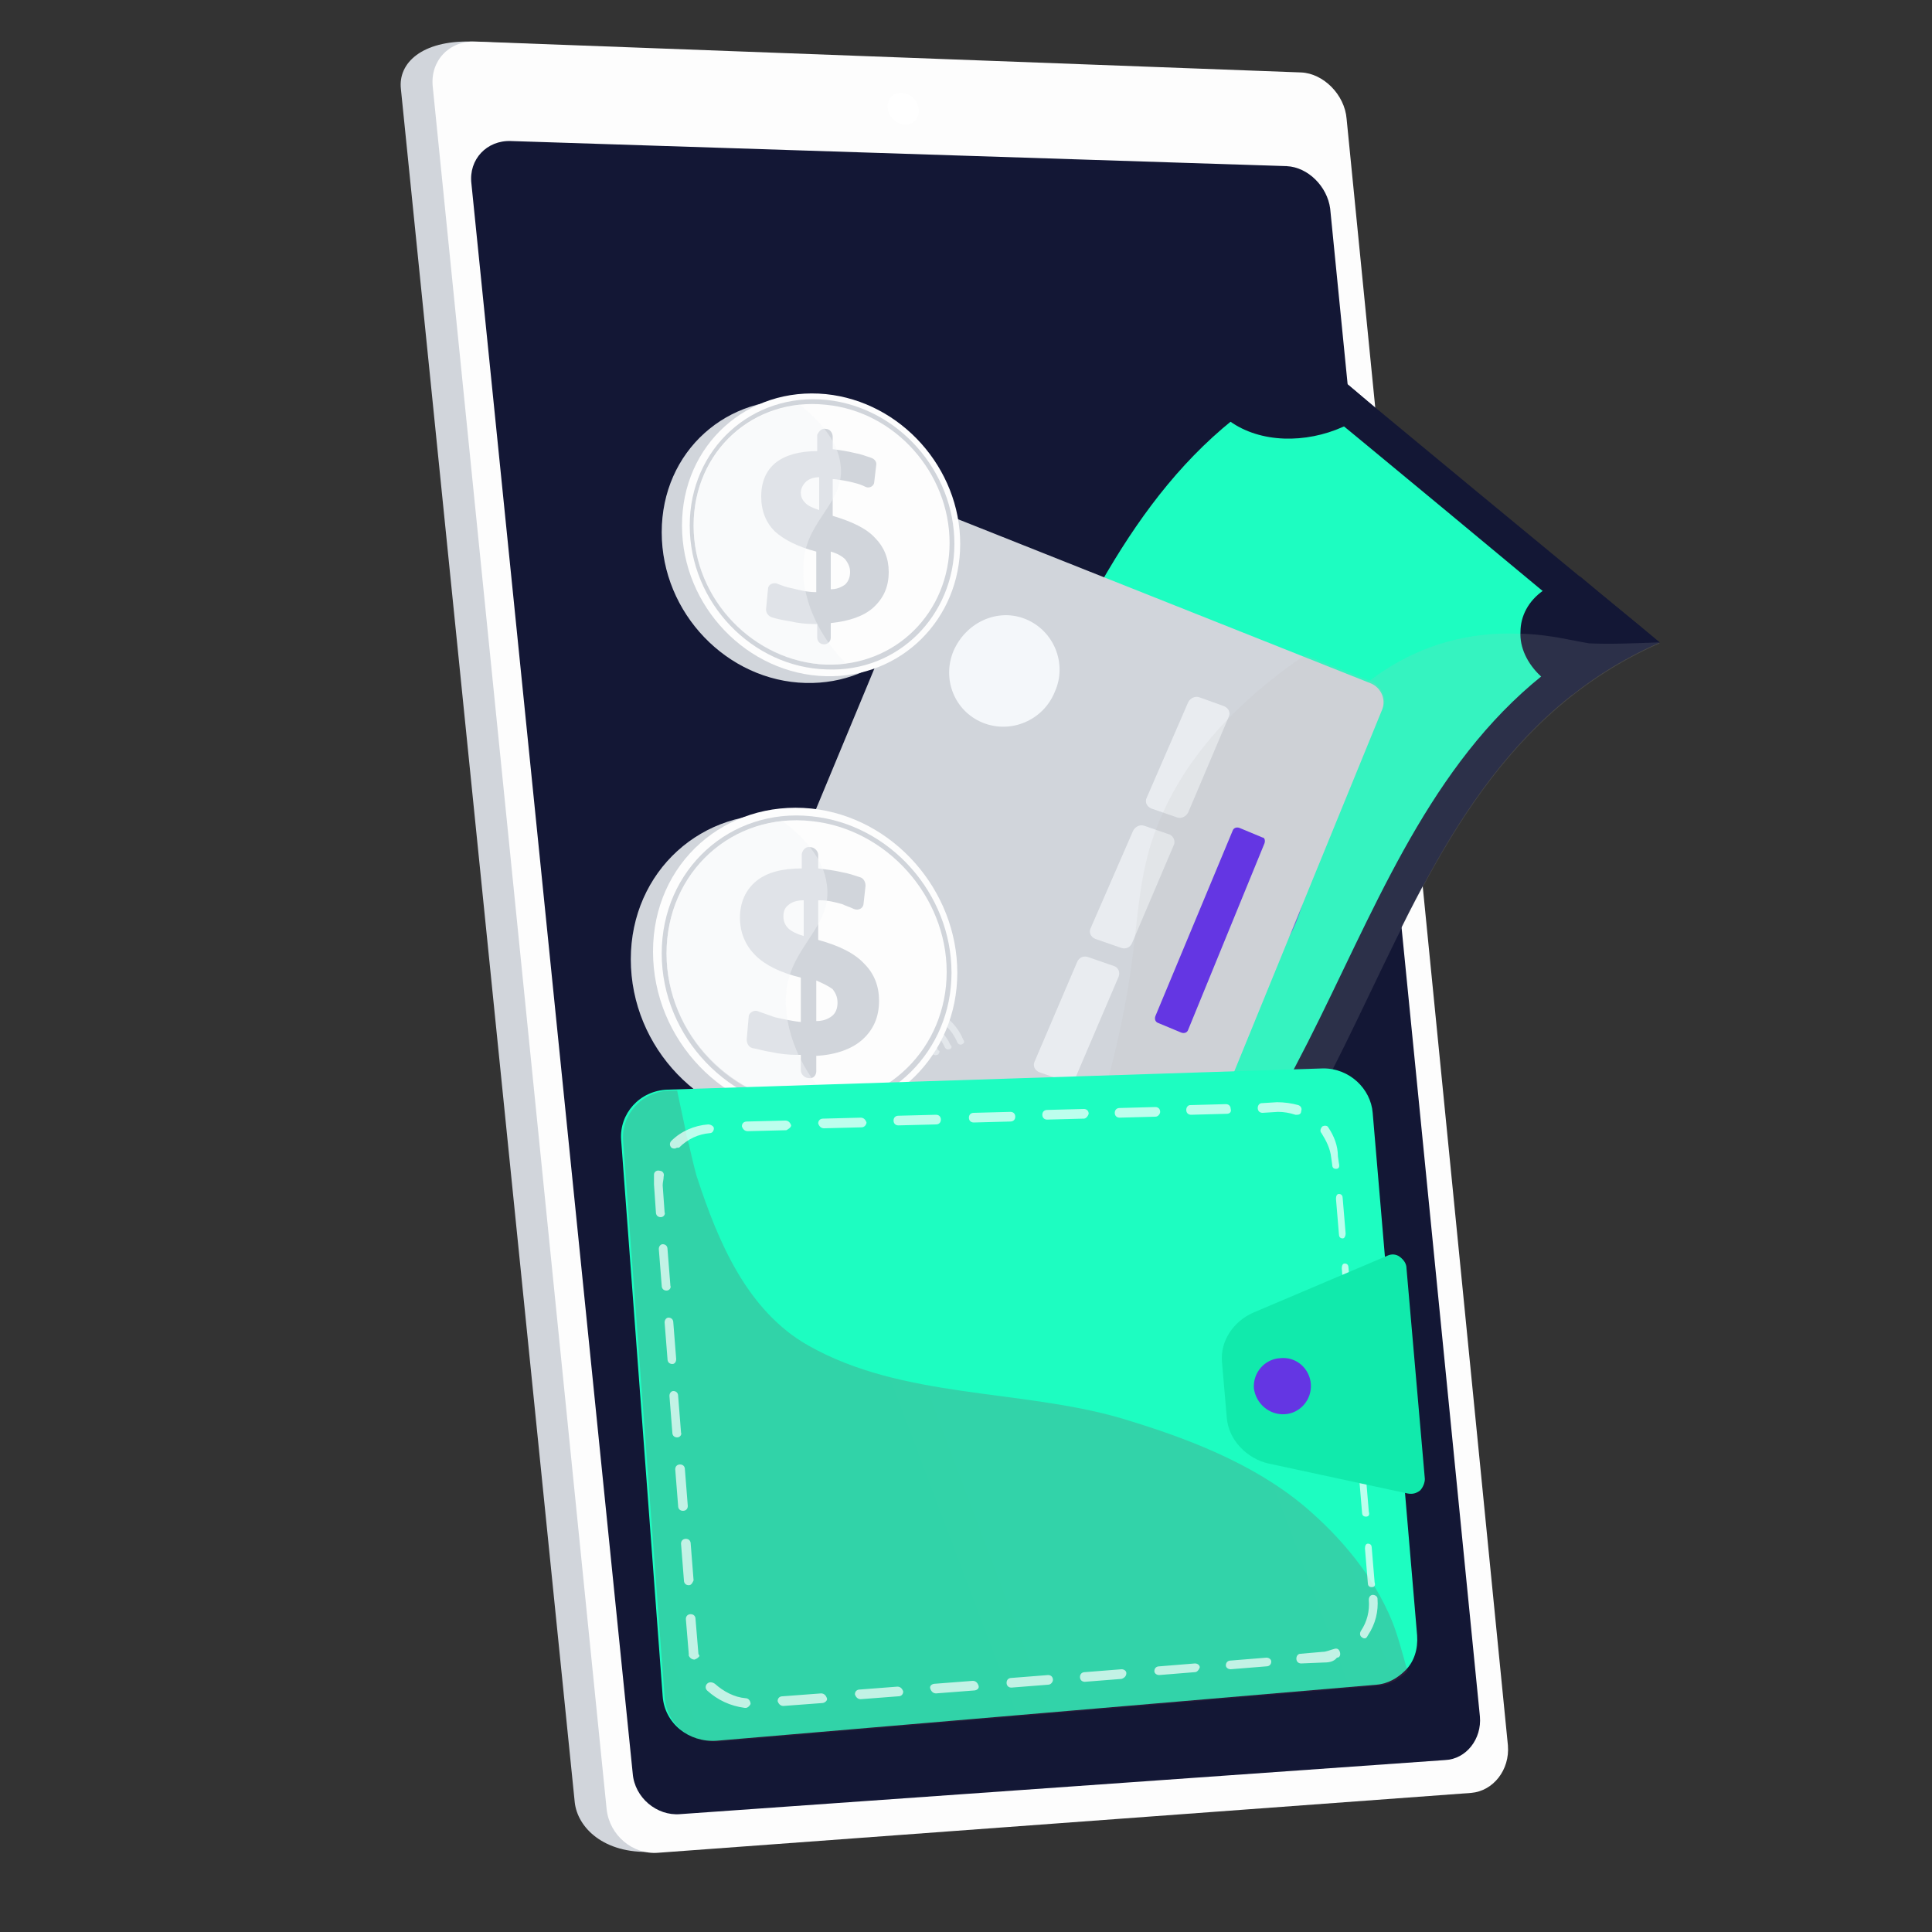 <svg xmlns="http://www.w3.org/2000/svg" xmlns:xlink="http://www.w3.org/1999/xlink" x="0px" y="0px" viewBox="0 0 200 200" style="enable-background:new 0 0 200 200;" xml:space="preserve"><rect x="0" y="0" width="200" height="200" fill="#333333" stroke="none"/> <g id="Background"> </g> <g id="Illustration"> <g> <g> <g> <g> <g> <path style="fill:#D1D5DB;" d="M135.7,12.5l16.7,167.6c0.2,2.5-1.5,4.7-3.8,4.8l-81.2,6.8c-4.9,0.2-7.6-2.5-7.9-5.1L41.5,9.2 c-0.3-2.7,2.2-5,7.2-4.9l82.3,3.5C133.3,7.9,135.5,10,135.7,12.5z"></path> <path style="fill:#FDFDFD;" d="M139.4,12.3l16.7,168.4c0.2,2.5-1.5,4.7-3.8,4.9l-84.2,6.2c-2.6,0.2-5-1.8-5.3-4.5L44.8,9 c-0.3-2.7,1.7-4.8,4.4-4.7l85.5,3.2C137,7.6,139.2,9.8,139.4,12.3z"></path> <path style="fill:#131735;" d="M137.7,21.6l15.5,156.1c0.2,2.3-1.4,4.4-3.6,4.5l-79.2,5.6c-2.4,0.2-4.7-1.7-4.9-4.2L48.8,19 c-0.3-2.5,1.6-4.5,4.1-4.4l80.3,2.6C135.4,17.3,137.4,19.3,137.7,21.6z"></path> </g> <path style="fill:#FFFFFF;" d="M95.1,11.3c0.1,0.9-0.5,1.6-1.4,1.6c-0.9,0-1.7-0.8-1.8-1.7c-0.1-0.9,0.5-1.6,1.4-1.6 C94.2,9.6,95,10.4,95.1,11.3z"></path> </g> </g> </g> <g> <g> <path style="fill:#131735;" d="M134.2,35.4c12.5,10.4,25.1,20.8,37.6,31.1c-32,14.1-27.9,58.2-59.9,72.3 c-12.5-10.4-25.1-20.8-37.6-31.1C106.3,93.6,102.2,49.6,134.2,35.4z"></path> <path style="fill:#1DFDC1;" d="M165.5,66c-27.1,15.1-25.8,53.7-52.9,68.8c-10.7-8.8-21.3-17.7-32-26.5 c27.1-15.1,25.8-53.7,52.9-68.8C144.2,48.3,154.8,57.1,165.5,66z"></path> <g> <g> <g> <path style="fill:#131735;" d="M86.2,103.8c0.1,0.1,0.3,0.2,0.4,0.3c0,0,0,0,0,0c1.5,1.4,2.2,3.2,2,4.8 c-0.1,1.5-0.9,2.9-2.4,3.9c-0.2,0.1-0.5,0.3-0.7,0.4c-0.9,0.5-2,0.8-3.2,1c-2.7-2.2-5.4-4.4-8-6.7c3.4-1.5,6.4-3.3,9.1-5.5 C84.3,102.6,85.3,103.1,86.2,103.8z"></path> <path style="fill:#131735;" d="M118.9,131c0.9,0.7,1.5,1.5,2,2.5c-2.7,2.1-5.6,3.9-9,5.4c-2.7-2.3-5.5-4.5-8.2-6.8 c0.6-0.6,1.4-1.2,2.4-1.7c0.2-0.1,0.5-0.3,0.8-0.4c3.9-1.7,8.6-1.7,11.8,0.7c0,0,0,0,0,0C118.7,130.8,118.8,130.9,118.9,131z "></path> </g> <g> <path style="fill:#131735;" d="M134.2,35.4c2.7,2.2,5.4,4.4,8,6.7c-0.6,0.6-1.4,1.2-2.4,1.7c-0.2,0.1-0.5,0.3-0.8,0.4 c-3.8,1.7-8.5,1.7-11.7-0.6c-0.1-0.1-0.3-0.2-0.4-0.3c-0.8-0.7-1.5-1.6-1.9-2.3C127.8,38.8,130.8,36.9,134.2,35.4z"></path> <path style="fill:#131735;" d="M163.6,59.7c2.7,2.3,5.5,4.5,8.2,6.8c-3.4,1.5-6.4,3.3-9,5.4c-1.2-0.4-2.1-0.9-3-1.6 c-0.1-0.1-0.2-0.2-0.3-0.3c0,0,0,0,0,0c-1.4-1.3-2.2-3-2.1-4.6c0-1.6,0.8-3.2,2.4-4.3c0.2-0.1,0.5-0.3,0.7-0.4 C161.3,60.3,162.4,59.9,163.6,59.7z"></path> </g> </g> </g> <linearGradient id="SVGID_1_" gradientUnits="userSpaceOnUse" x1="-3343.989" y1="-2171.667" x2="-3336.155" y2="-2145.649" gradientTransform="matrix(0.628 -0.758 0.77 0.638 3881.747 -1066.73)"> <stop offset="0" style="stop-color:#AA80F9"></stop> <stop offset="0.996" style="stop-color:#6165D7"></stop> </linearGradient> <path style="fill:url(#SVGID_1_);" d="M129.4,74.3c6,5,7.8,14.6,4.5,21.8c-3.4,7.2-11.3,8.7-17.4,3.7c-6-5-7.8-14.6-4.5-21.8 C115.4,70.9,123.4,69.3,129.4,74.3z"></path> <g> <path style="fill:#FFFFFF;" d="M125.1,82.9c-1,0.2-2.1,0.9-3.4,2.4c-0.9-0.7-1.8-1.5-2.7-2.2c0-0.1,0.1-0.1,0.1-0.2 c0.3-0.6,0.7-1.1,1.1-1.6c0.2-0.3,0.5-0.5,0.8-0.7c0.3-0.2,0.3-0.8,0-1c-0.4-0.4-0.7-0.7-1.1-1.1c-0.2-0.2-0.6-0.2-0.8,0 c-0.4,0.4-0.7,0.8-1,1.2c-0.4,0.5-0.8,1.1-1.2,1.7c-0.3-0.3-0.6-0.5-0.9-0.8c-0.3-0.2-0.6-0.2-0.8,0.1 c-0.2,0.3-0.1,0.7,0.2,0.9c0.3,0.3,0.6,0.5,1,0.8c-0.7,1.6-1,3-0.9,4.3c0.2,1.3,0.8,2.4,1.8,3.3c1,0.8,2.1,1.1,3.1,0.9 c1-0.2,2.1-1,3.2-2.3c1,0.8,2,1.6,3,2.5c-0.4,0.7-0.8,1.3-1.3,1.8c-0.3,0.4-0.6,0.7-1,1c-0.3,0.3-0.3,0.8,0,1.1 c0.5,0.5,0.9,0.9,1.4,1.4c0.2,0.2,0.6,0.2,0.8,0c0.3-0.4,0.7-0.8,1-1.2c0.4-0.6,0.8-1.3,1.2-2c0-0.1,0.1-0.2,0.1-0.3 c0.3,0.3,0.7,0.6,1,0.8c0.3,0.2,0.6,0.2,0.8-0.1c0,0,0,0,0,0c0.2-0.3,0.1-0.7-0.2-0.9c-0.3-0.3-0.7-0.6-1-0.9 c0.5-1.2,0.7-2.3,0.8-3.3c0-0.4,0-0.9-0.1-1.3c-0.2-1.4-0.9-2.5-1.9-3.4C127.2,83,126.2,82.7,125.1,82.9z M124.4,87.7 c0.4-0.4,0.8-0.7,1.2-0.8c0.4-0.1,0.7,0,1.1,0.3c0.4,0.3,0.6,0.7,0.7,1.2c0.1,0.5,0,1-0.3,1.5 C126.2,89.2,125.3,88.4,124.4,87.7z M119.9,87c-0.3,0.1-0.7,0-1-0.3c-0.3-0.3-0.5-0.6-0.6-1.1c-0.1-0.4,0-1,0.2-1.4 c0.8,0.7,1.6,1.4,2.5,2C120.6,86.7,120.2,86.9,119.9,87z"></path> </g> <path style="opacity:0.15;fill:#BCBCBC;" d="M171.7,66.5c0,0,0.1,0.1,0.1,0.1c-32,14.1-27.9,58.2-59.9,72.3 c-12.3-10.2-24.5-20.3-36.8-30.5c1.8-0.2,3.7-0.3,5.7-0.2c2.4,0.1,5,0.3,7.8,0.9c3.1,0.6,6.6,1.7,10.4,3.3 c18.8,8.1,24.2,1.4,27.3-9.8c0.9-3,1.6-6.3,2.5-9.6c0.4-1.5,0.8-3,1.3-4.4c1-2.9,2.2-5.7,3.6-8.3c4.7-9,13-15.1,23.4-14.7 c1.9,0,3.8,0.3,5.8,0.7c0.5,0.1,1,0.2,1.6,0.3C166.7,66.7,169,66.6,171.7,66.5z"></path> </g> </g> <g> <linearGradient id="SVGID_2_" gradientUnits="userSpaceOnUse" x1="-6378.007" y1="-2343.243" x2="-6465.787" y2="-2351.278" gradientTransform="matrix(0.375 -0.924 0.961 0.275 4767.78 -5194.159)"> <stop offset="0" style="stop-color:#311944"></stop> <stop offset="1" style="stop-color:#893976"></stop> </linearGradient> <path style="fill:url(#SVGID_2_);" d="M141.1,71.9c1.1,0.4,1.7,1.6,1.3,2.6l-26,63.9c-0.4,1.1-2,1.9-3.2,1.4L71,122.2 c-1.1-0.5-1.6-2.1-1.1-3.2L96,56.2c0.4-1,1.7-1.4,2.8-1L141.1,71.9z"></path> <path style="fill:#D1D5DB;" d="M141.8,70.7c1.1,0.4,1.7,1.6,1.3,2.7L116.7,138c-0.4,1.1-1.8,1.6-2.9,1.1l-42.6-17.7 c-1.1-0.5-1.7-1.7-1.2-2.8l26.5-63.8c0.4-1,1.7-1.5,2.8-1L141.8,70.7z"></path> <g style="opacity:0.7;"> <path style="fill:#F4F7FA;" d="M109.9,114.9l-4.5,10.5c-0.2,0.5-0.8,0.7-1.2,0.6l-2.6-0.9c-0.5-0.2-0.7-0.7-0.5-1.1l4.5-10.5 c0.2-0.5,0.8-0.7,1.2-0.5l2.6,0.9C109.8,113.9,110.1,114.4,109.9,114.9z"></path> <path style="fill:#F4F7FA;" d="M115.8,101.1l-4.4,10.3c-0.2,0.5-0.7,0.7-1.2,0.5l-2.6-0.9c-0.5-0.2-0.7-0.7-0.5-1.1l4.4-10.3 c0.2-0.5,0.7-0.7,1.2-0.5l2.6,0.9C115.7,100.1,116,100.6,115.8,101.1z"></path> <path style="fill:#F4F7FA;" d="M121.5,87.5l-4.3,10.1c-0.2,0.5-0.7,0.7-1.2,0.5l-2.6-0.9c-0.5-0.2-0.7-0.7-0.5-1.1l4.4-10.1 c0.2-0.4,0.7-0.7,1.2-0.5l2.6,0.9C121.5,86.6,121.7,87.1,121.5,87.5z"></path> <path style="fill:#F4F7FA;" d="M127.2,74.2l-4.2,9.9c-0.2,0.4-0.7,0.7-1.2,0.5l-2.6-0.9c-0.5-0.2-0.7-0.7-0.5-1.1l4.3-9.9 c0.2-0.4,0.7-0.7,1.2-0.5l2.5,0.9C127.2,73.3,127.4,73.8,127.2,74.2z"></path> </g> <g> <linearGradient id="SVGID_3_" gradientUnits="userSpaceOnUse" x1="-6452.312" y1="-2410.745" x2="-6413.71" y2="-2388.861" gradientTransform="matrix(0.367 -0.928 0.961 0.275 4759.578 -5197.879)"> <stop offset="0" style="stop-color:#F57E53"></stop> <stop offset="4.537139e-03" style="stop-color:#F58152"></stop> <stop offset="4.198170e-02" style="stop-color:#F99A4D"></stop> <stop offset="8.401687e-02" style="stop-color:#FCAD49"></stop> <stop offset="0.133" style="stop-color:#FEBA46"></stop> <stop offset="0.196" style="stop-color:#FFC244"></stop> <stop offset="0.318" style="stop-color:#FFC444"></stop> <stop offset="0.455" style="stop-color:#FDB946"></stop> <stop offset="0.694" style="stop-color:#F99C4C"></stop> <stop offset="0.996" style="stop-color:#F36F56"></stop> </linearGradient> <path style="fill:url(#SVGID_3_);" d="M97.2,115.6l-2.1,5c-0.4,0.9-1.5,1.3-2.5,0.9l-5.3-2.2c-1-0.4-1.4-1.5-1.1-2.4l2.1-5 c0.4-0.9,1.5-1.3,2.5-0.9l5.3,2.2C97.1,113.7,97.6,114.7,97.2,115.6z"></path> <linearGradient id="SVGID_4_" gradientUnits="userSpaceOnUse" x1="-6451.021" y1="-2353.814" x2="-6442.508" y2="-2353.814" gradientTransform="matrix(0.375 -0.924 0.961 0.275 4767.78 -5194.159)"> <stop offset="0" style="stop-color:#FF9085"></stop> <stop offset="1" style="stop-color:#FB6FBB"></stop> </linearGradient> <path style="fill:url(#SVGID_4_);" d="M96.5,115.8l-1.8,4.3c-0.4,0.8-1.4,1.2-2.3,0.8l-4.5-1.9c-0.9-0.4-1.3-1.3-1-2.2l1.8-4.3 c0.4-0.8,1.4-1.2,2.3-0.8l4.5,1.9C96.5,113.9,96.9,114.9,96.5,115.8z M87.2,116.9c-0.3,0.7,0.1,1.6,0.8,1.9l4.5,1.9 c0.8,0.3,1.6,0,2-0.7l1.8-4.3c0.3-0.7-0.1-1.6-0.8-1.9l-4.5-1.9c-0.8-0.3-1.6,0-1.9,0.7L87.2,116.9z"></path> <g> <g> <path style="fill:#F4F7FA;" d="M88.5,119.1l3-7.1L88.5,119.1z"></path> <linearGradient id="SVGID_5_" gradientUnits="userSpaceOnUse" x1="-6438.467" y1="-2402.693" x2="-6430.753" y2="-2402.693" gradientTransform="matrix(0.367 -0.928 0.961 0.275 4759.578 -5197.879)"> <stop offset="0" style="stop-color:#FF9085"></stop> <stop offset="1" style="stop-color:#FB6FBB"></stop> </linearGradient> <polygon style="fill:url(#SVGID_5_);" points="91.7,112.1 88.6,119.2 88.4,119.1 91.5,112 "></polygon> </g> <g> <path style="fill:#F4F7FA;" d="M90.2,119.8l3-7.1L90.2,119.8z"></path> <linearGradient id="SVGID_6_" gradientUnits="userSpaceOnUse" x1="-6438.677" y1="-2400.842" x2="-6430.959" y2="-2400.842" gradientTransform="matrix(0.367 -0.928 0.961 0.275 4759.578 -5197.879)"> <stop offset="0" style="stop-color:#FF9085"></stop> <stop offset="1" style="stop-color:#FB6FBB"></stop> </linearGradient> <polygon style="fill:url(#SVGID_6_);" points="93.4,112.8 90.4,119.9 90.1,119.8 93.2,112.7 "></polygon> </g> <g> <path style="fill:#F4F7FA;" d="M91.9,120.5l3-7.1L91.9,120.5z"></path> <linearGradient id="SVGID_7_" gradientUnits="userSpaceOnUse" x1="-6438.887" y1="-2398.99" x2="-6431.166" y2="-2398.99" gradientTransform="matrix(0.367 -0.928 0.961 0.275 4759.578 -5197.879)"> <stop offset="0" style="stop-color:#FF9085"></stop> <stop offset="1" style="stop-color:#FB6FBB"></stop> </linearGradient> <polygon style="fill:url(#SVGID_7_);" points="95.1,113.5 92.1,120.6 91.8,120.5 94.9,113.4 "></polygon> </g> </g> <g> <path style="fill:#FEC045;" d="M95.1,116.5l-0.8,2c-0.2,0.5-0.8,0.7-1.4,0.5l-4-1.6c-0.5-0.2-0.8-0.8-0.6-1.3l0.8-2 c0.2-0.5,0.8-0.7,1.4-0.5l4,1.6C95.1,115.4,95.3,116,95.1,116.5z"></path> <linearGradient id="SVGID_8_" gradientUnits="userSpaceOnUse" x1="-6449.192" y1="-2353.812" x2="-6444.323" y2="-2353.812" gradientTransform="matrix(0.375 -0.924 0.961 0.275 4767.78 -5194.159)"> <stop offset="0" style="stop-color:#FF9085"></stop> <stop offset="1" style="stop-color:#FB6FBB"></stop> </linearGradient> <path style="fill:url(#SVGID_8_);" d="M95.2,116.6l-0.8,2c-0.2,0.6-0.9,0.8-1.5,0.6l-4-1.6c-0.6-0.2-0.9-0.9-0.7-1.5l0.8-2 c0.2-0.6,0.9-0.8,1.5-0.6l3.9,1.6C95.2,115.3,95.5,116,95.2,116.6z M88.5,116.1c-0.2,0.4,0,1,0.5,1.2l4,1.6 c0.5,0.2,1,0,1.2-0.5l0.8-2c0.2-0.4,0-1-0.5-1.2l-4-1.6c-0.5-0.2-1,0-1.2,0.4L88.5,116.1z"></path> </g> </g> <path style="opacity:0.15;fill:#BCBCBC;" d="M114.6,112.1c-1.5,5.6-2.9,9-5.8,12.3c-4,4.5-9,6.6-12.2,7.5l17.2,7.1 c1.2,0.5,2.5,0,2.9-1.1l26.5-64.7c0.4-1-0.2-2.2-1.3-2.7l-6.8-2.7c-10.4,7.1-14.3,14.3-16,19.7 C117.1,94.2,118.2,98.8,114.6,112.1z"></path> <g> <path style="fill:#6436E3;" d="M119.4,115.1l-6,14.5c-0.1,0.3-0.4,0.4-0.7,0.3l-2.4-1c-0.3-0.1-0.4-0.4-0.3-0.7l6-14.5 c0.1-0.3,0.4-0.4,0.7-0.3l2.4,1C119.3,114.5,119.5,114.8,119.4,115.1z"></path> <path style="fill:#6436E3;" d="M130.9,87.3l-7.9,19.3c-0.1,0.3-0.4,0.4-0.7,0.3l-2.4-1c-0.3-0.1-0.4-0.4-0.3-0.7l8-19.2 c0.1-0.3,0.4-0.4,0.7-0.3l2.4,1C130.9,86.7,131,87,130.9,87.3z"></path> </g> <path style="fill:#F4F7FA;" d="M106.2,64.1c2.9,1.2,4.3,4.6,3,7.5c-1.2,3-4.6,4.4-7.5,3.2c-2.9-1.2-4.2-4.5-3-7.4 C100,64.4,103.3,62.9,106.2,64.1z"></path> <g style="opacity:0.53;"> <path style="fill:#F4F7FA;" d="M95.3,109.2c0.2,0.5,0,1-0.5,1.2c-0.5,0.2-1,0-1.2-0.5c-0.2-0.5,0-1,0.5-1.2 C94.6,108.5,95.1,108.7,95.3,109.2z"></path> <g> <path style="fill:#F4F7FA;" d="M99.8,107.9c0,0.1-0.1,0.1-0.2,0.2c-0.2,0.1-0.4,0-0.5-0.2c-1.1-2.6-4.1-3.8-6.8-2.8 c-0.2,0.1-0.4,0-0.4-0.2c-0.1-0.2,0-0.4,0.2-0.4c3-1.2,6.4,0.2,7.6,3.1C99.8,107.7,99.8,107.8,99.8,107.9z"></path> <path style="fill:#F4F7FA;" d="M98.5,108.4c0,0.1-0.1,0.2-0.2,0.2c-0.2,0.1-0.4,0-0.5-0.2c-0.8-1.9-3-2.8-5-2 c-0.2,0.1-0.4,0-0.5-0.2c-0.1-0.2,0-0.4,0.2-0.4c2.3-0.9,4.9,0.1,5.9,2.4C98.5,108.2,98.5,108.3,98.5,108.4z"></path> <path style="fill:#F4F7FA;" d="M97.2,109c0,0.1-0.1,0.2-0.2,0.2c-0.2,0.1-0.4,0-0.5-0.2c-0.5-1.2-1.9-1.8-3.2-1.3 c-0.2,0.1-0.4,0-0.5-0.2c-0.1-0.2,0-0.4,0.2-0.5c0.8-0.3,1.6-0.3,2.4,0c0.8,0.3,1.4,0.9,1.7,1.7 C97.3,108.8,97.3,108.9,97.2,109z"></path> </g> </g> </g> <g> <path style="fill:#D1D5DB;" d="M97.3,57c0,7.8-6.1,13.9-13.9,13.7c-8.1-0.2-14.9-7.2-14.9-15.6c0-8.4,6.8-14.4,14.9-13.6 C91.2,42.3,97.3,49.2,97.3,57z"></path> <path style="fill:#FDFDFD;" d="M99.4,56.3c0,7.8-6.1,13.9-13.9,13.7c-8.1-0.2-14.9-7.2-14.9-15.6s6.8-14.4,14.9-13.6 C93.3,41.6,99.4,48.5,99.4,56.3z"></path> <path style="fill:#D1D5DB;" d="M98.8,56.3c0,7.4-5.8,13.3-13.2,13c-7.7-0.2-14.2-6.9-14.2-14.9c0-8,6.5-13.8,14.2-13 C93,42.2,98.8,48.8,98.8,56.3z"></path> <path style="fill:#FDFDFD;" d="M98.3,56.2c0,7.2-5.6,12.8-12.8,12.6c-7.4-0.3-13.7-6.7-13.7-14.4s6.2-13.3,13.7-12.5 C92.7,42.6,98.3,49,98.3,56.2z"></path> <g> <path style="fill:#D1D5DB;" d="M85.5,44.4L85.5,44.4c0.4,0,0.7,0.4,0.7,0.8v1.3c0.8,0.1,1.5,0.2,2.3,0.4 c0.6,0.1,1.1,0.3,1.7,0.5c0.3,0.1,0.6,0.4,0.5,0.8l-0.2,1.7c0,0.4-0.5,0.7-0.9,0.5c-0.4-0.2-0.7-0.3-1.1-0.4 c-0.7-0.2-1.4-0.3-2.1-0.4l-0.2,0v3.8c2,0.6,3.5,1.3,4.4,2.3c0.9,0.9,1.4,2.1,1.4,3.5c0,1.5-0.5,2.7-1.6,3.7 c-1,0.9-2.5,1.4-4.4,1.6v1.5c0,0.4-0.3,0.7-0.7,0.7l0,0c-0.4,0-0.7-0.3-0.7-0.7v-1.4l-0.3,0c-0.9,0-1.7-0.1-2.6-0.3 c-0.6-0.1-1.2-0.2-1.8-0.4c-0.3-0.1-0.6-0.4-0.6-0.8l0.2-2.1c0-0.5,0.5-0.7,0.9-0.6c0.5,0.2,1,0.4,1.6,0.5 c0.8,0.2,1.6,0.4,2.5,0.4l0-4.2c-1.9-0.5-3.3-1.2-4.3-2.1c-0.9-0.9-1.4-2.1-1.4-3.6c0-1.5,0.5-2.7,1.5-3.5 c1-0.8,2.5-1.2,4.3-1.2V45C84.8,44.6,85.1,44.3,85.5,44.4z M84.8,49.4c-0.6,0-1.1,0.2-1.4,0.5c-0.3,0.3-0.5,0.7-0.5,1.1 c0,0.5,0.2,0.8,0.5,1.1c0.3,0.3,0.8,0.5,1.4,0.7V49.4z M86,57.1v3.9c0.6,0,1.1-0.2,1.5-0.5c0.3-0.3,0.5-0.7,0.5-1.3 c0-0.5-0.2-0.9-0.5-1.3C87.2,57.6,86.7,57.3,86,57.1z"></path> </g> <path style="opacity:0.43;fill:#F4F7FA;" d="M83.2,58c0.4-4.3,4.4-6.1,3.8-10c-0.3-2.4-2.2-4.5-4.2-6.1c-6.2,0.7-11,5.8-11,12.5 c0,7.7,6.2,14.1,13.7,14.4c0.7,0,1.4,0,2.1-0.1C84.7,65.8,82.8,61.7,83.2,58z"></path> </g> <g> <path style="fill:#D1D5DB;" d="M96.8,101.5c0,8.5-6.7,15.2-15.2,14.9c-8.9-0.3-16.3-7.9-16.3-17.1c0-9.1,7.4-15.8,16.3-14.9 C90.2,85.3,96.8,92.9,96.8,101.5z"></path> <path style="fill:#FDFDFD;" d="M99.1,100.7c0,8.5-6.7,15.2-15.2,14.9c-8.9-0.3-16.3-7.9-16.3-17.1S75.1,82.8,84,83.7 C92.5,84.6,99.1,92.2,99.1,100.7z"></path> <path style="fill:#D1D5DB;" d="M98.5,100.7c0,8.1-6.4,14.5-14.5,14.3c-8.4-0.3-15.5-7.6-15.5-16.3c0-8.7,7.1-15.1,15.5-14.2 C92.1,85.3,98.5,92.5,98.5,100.7z"></path> <path style="fill:#FDFDFD;" d="M98,100.6c0,7.9-6.2,14-14,13.8c-8.1-0.3-15-7.3-15-15.7S75.8,84.1,84,85 C91.8,85.8,98,92.8,98,100.6z"></path> <g> <path style="fill:#D1D5DB;" d="M83.9,87.7L83.9,87.7c0.4,0,0.8,0.4,0.8,0.8v1.4c0.8,0.1,1.7,0.2,2.5,0.4 c0.6,0.1,1.2,0.3,1.8,0.5c0.4,0.1,0.6,0.5,0.6,0.9l-0.2,1.8c0,0.5-0.5,0.8-1,0.6c-0.4-0.2-0.8-0.3-1.2-0.5 c-0.7-0.2-1.5-0.4-2.3-0.4l-0.2,0v4.1c2.2,0.6,3.8,1.4,4.8,2.5c1,1,1.5,2.3,1.5,3.8c0,1.7-0.6,3-1.7,4c-1.1,1-2.8,1.6-4.8,1.7 v1.6c0,0.4-0.3,0.8-0.8,0.7l0,0c-0.4,0-0.8-0.4-0.8-0.8v-1.6l-0.3,0c-1,0-1.9-0.1-2.8-0.3c-0.7-0.1-1.3-0.3-1.9-0.4 c-0.4-0.1-0.6-0.5-0.6-0.9l0.2-2.3c0-0.5,0.6-0.8,1-0.6c0.6,0.2,1.1,0.4,1.7,0.6c0.9,0.2,1.8,0.4,2.7,0.5l0-4.6 c-2.1-0.5-3.7-1.3-4.7-2.3c-1-1-1.6-2.3-1.6-3.9c0-1.6,0.6-2.9,1.7-3.8c1.1-0.9,2.7-1.3,4.7-1.3v-1.5 C83.1,87.9,83.5,87.6,83.9,87.7z M83.1,93.2c-0.6,0-1.2,0.2-1.5,0.5c-0.4,0.3-0.5,0.7-0.5,1.2c0,0.5,0.2,0.9,0.5,1.2 c0.3,0.3,0.9,0.6,1.6,0.8V93.2z M84.5,101.5v4.2c0.7,0,1.2-0.2,1.6-0.5c0.4-0.3,0.6-0.8,0.6-1.4c0-0.6-0.2-1-0.5-1.4 C85.8,102.1,85.2,101.8,84.5,101.5z"></path> </g> <path style="opacity:0.43;fill:#F4F7FA;" d="M81.4,102.6c0.5-4.7,4.8-6.7,4.2-11C85.3,89,83.3,86.7,81,85 C74.2,85.7,69,91.3,69,98.7c0,8.4,6.8,15.5,15,15.7c0.8,0,1.6,0,2.3-0.1C83,111.1,81,106.6,81.4,102.6z"></path> </g> <g> <path style="fill:#1DFDC1;" d="M142.1,115.2l4.6,54.1c0.1,1.4-0.3,2.7-1.2,3.6c-0.8,0.8-1.8,1.4-3,1.5l-68.3,5.8 c-2.9,0.2-5.4-1.8-5.6-4.6l-4.3-57.6c-0.2-2.7,1.9-5.1,4.8-5.2l67.9-2.2C139.7,110.6,141.9,112.7,142.1,115.2z"></path> <linearGradient id="SVGID_9_" gradientUnits="userSpaceOnUse" x1="333.41" y1="57.799" x2="22.713" y2="175.043"> <stop offset="0" style="stop-color:#AB316D"></stop> <stop offset="1" style="stop-color:#792D3D"></stop> </linearGradient> <path style="opacity:0.2;fill:url(#SVGID_9_);" d="M145.7,173c-0.8,0.8-1.8,1.4-3,1.5l-68.3,5.8c-2.9,0.2-5.4-1.8-5.6-4.6 l-4.3-57.6c-0.2-2.7,1.9-5.1,4.8-5.2l0.8,0c0.3,1.5,0.7,3.2,1,4.8c0.1,0.2,0.1,0.5,0.2,0.7c0.4,1.8,0.8,3.4,0.9,3.6 c2.1,6.4,5.1,13.7,11.5,17.3c9.7,5.5,22,4.5,32.3,7.5c6.7,2,13.6,4.6,19,9.1c3.9,3.3,7.2,7.3,9.1,11.9 C144.7,169.3,145.2,171.2,145.7,173z"></path> <g style="opacity:0.7;"> <path style="fill:#FFFFFF;" d="M137.1,172.1C137.1,172.1,137.1,172.1,137.1,172.1l-2.4,0.1c-0.3,0-0.5-0.2-0.5-0.5 c0-0.3,0.2-0.5,0.4-0.5l2.3-0.2c0,0,0,0,0,0c0.4,0,0.8-0.2,1.2-0.3c0.3-0.1,0.5,0,0.6,0.3c0.1,0.3,0,0.6-0.3,0.6 C138.1,172,137.6,172.1,137.1,172.1z M131.1,172.5l-3.7,0.3c-0.3,0-0.5-0.2-0.5-0.4c0-0.3,0.2-0.5,0.5-0.5l3.7-0.3 c0.3,0,0.5,0.2,0.5,0.4C131.6,172.3,131.4,172.5,131.1,172.5z M123.7,173.1l-3.7,0.3c-0.3,0-0.5-0.2-0.5-0.4 c0-0.3,0.2-0.5,0.5-0.5l3.7-0.3c0.3,0,0.5,0.2,0.5,0.4C124.1,172.9,123.9,173.1,123.7,173.1z M116.1,173.8l-3.8,0.3 c-0.3,0-0.5-0.2-0.5-0.5c0-0.3,0.2-0.5,0.5-0.5l3.8-0.3c0.3,0,0.5,0.2,0.5,0.4C116.6,173.5,116.4,173.7,116.1,173.8z M108.5,174.4l-3.8,0.3c-0.3,0-0.5-0.2-0.5-0.5c0-0.3,0.2-0.5,0.5-0.5l3.8-0.3c0.3,0,0.5,0.2,0.5,0.5 C109,174.1,108.8,174.4,108.5,174.4z M100.8,175l-3.9,0.3c-0.3,0-0.5-0.2-0.6-0.5s0.2-0.5,0.5-0.5l3.9-0.3 c0.3,0,0.5,0.2,0.6,0.5S101.1,175,100.8,175z M93,175.6l-3.9,0.3c-0.3,0-0.5-0.2-0.6-0.5c0-0.3,0.2-0.5,0.5-0.5l3.9-0.3 c0.3,0,0.5,0.2,0.6,0.5C93.5,175.4,93.3,175.6,93,175.6z M85.1,176.3l-4,0.3c-0.3,0-0.5-0.2-0.6-0.5c0-0.3,0.2-0.5,0.5-0.5 l4-0.3c0.3,0,0.5,0.2,0.6,0.5C85.7,176,85.4,176.3,85.1,176.3z M77.2,176.8c0,0-0.1,0-0.1,0c-1.5-0.2-2.8-0.8-3.9-1.8 c-0.2-0.2-0.2-0.5,0-0.7c0.2-0.2,0.5-0.2,0.8,0c0.9,0.8,2,1.4,3.2,1.5c0.3,0,0.5,0.3,0.5,0.6C77.6,176.6,77.4,176.8,77.2,176.8z M141.3,169.6c-0.1,0-0.2,0-0.3-0.1c-0.2-0.1-0.3-0.4-0.1-0.7c0.6-0.9,0.9-2,0.8-3.2c0-0.3,0.2-0.5,0.4-0.5 c0.3,0,0.5,0.2,0.5,0.4c0.1,1.3-0.2,2.6-1,3.8C141.5,169.5,141.4,169.6,141.3,169.6z M71.9,171.8c-0.3,0-0.5-0.2-0.6-0.4 c0-0.1,0-0.1,0-0.2l-0.3-3.6c0-0.3,0.2-0.5,0.5-0.5c0.3,0,0.5,0.2,0.5,0.5l0.3,3.6c0,0.1,0.1,0.1,0.1,0.2 C72.4,171.5,72.2,171.7,71.9,171.8C71.9,171.8,71.9,171.8,71.9,171.8z M142,164.3c-0.3,0-0.4-0.2-0.4-0.4l-0.3-3.6 c0-0.3,0.1-0.5,0.3-0.5c0.3,0,0.4,0.2,0.4,0.4l0.3,3.6C142.4,164.1,142.3,164.3,142,164.3z M71.3,164.1c-0.3,0-0.5-0.2-0.5-0.5 l-0.3-3.8c0-0.3,0.2-0.5,0.5-0.5c0.3,0,0.5,0.2,0.5,0.5l0.3,3.8C71.7,163.8,71.6,164.1,71.3,164.1z M141.4,157 c-0.3,0-0.4-0.2-0.4-0.4l-0.3-3.6c0-0.3,0.1-0.5,0.3-0.5c0.3,0,0.4,0.2,0.4,0.4l0.3,3.6C141.8,156.8,141.7,157,141.4,157z M70.7,156.4c-0.3,0-0.5-0.2-0.5-0.5l-0.3-3.8c0-0.3,0.2-0.5,0.5-0.5c0.3,0,0.5,0.2,0.5,0.5l0.3,3.8 C71.2,156.2,71,156.4,70.7,156.4z M140.8,149.8c-0.3,0-0.4-0.2-0.4-0.4l-0.3-3.6c0-0.3,0.1-0.5,0.3-0.5c0.3,0,0.4,0.2,0.4,0.4 l0.3,3.6C141.2,149.6,141.1,149.8,140.8,149.8z M70.1,148.8c-0.3,0-0.5-0.2-0.5-0.5l-0.3-3.8c0-0.3,0.2-0.5,0.4-0.5 c0.3,0,0.5,0.2,0.5,0.5l0.3,3.8C70.6,148.5,70.4,148.8,70.1,148.8z M140.2,142.6c-0.3,0-0.4-0.2-0.4-0.4l-0.3-3.6 c0-0.3,0.1-0.5,0.3-0.5c0.3,0,0.4,0.2,0.4,0.4l0.3,3.6C140.5,142.3,140.4,142.6,140.2,142.6z M69.6,141.2 c-0.3,0-0.5-0.2-0.5-0.5l-0.3-3.8c0-0.3,0.2-0.5,0.4-0.5c0.3,0,0.5,0.2,0.5,0.5l0.3,3.8C70,140.9,69.9,141.2,69.6,141.2z M139.6,135.4c-0.3,0-0.4-0.2-0.4-0.5l-0.3-3.6c0-0.3,0.1-0.5,0.3-0.5c0.3,0,0.4,0.2,0.4,0.5l0.3,3.6 C139.9,135.1,139.8,135.4,139.6,135.4z M69,133.6c-0.3,0-0.5-0.2-0.5-0.5l-0.3-3.8c0-0.3,0.2-0.5,0.4-0.5c0.3,0,0.5,0.2,0.5,0.5 l0.3,3.8C69.5,133.3,69.3,133.6,69,133.6z M139,128.2c-0.3,0-0.4-0.2-0.4-0.5l-0.3-3.6c0-0.3,0.1-0.5,0.3-0.5 c0.3,0,0.4,0.2,0.4,0.5l0.3,3.6C139.3,127.9,139.2,128.2,139,128.2z M68.4,126c-0.3,0-0.5-0.2-0.5-0.5l-0.2-2.9c0-0.3,0-0.7,0-1 c0-0.3,0.3-0.5,0.6-0.4c0.3,0,0.5,0.3,0.4,0.6c0,0.3-0.1,0.6-0.1,0.9l0.2,2.8C68.9,125.7,68.7,126,68.4,126z M138.3,121 c-0.3,0-0.4-0.2-0.4-0.5l-0.1-0.7c-0.1-0.9-0.5-1.7-1-2.5c-0.2-0.2-0.1-0.5,0.1-0.7c0.2-0.1,0.5-0.1,0.6,0.1c0.6,0.9,1,1.9,1,3 l0.1,0.7C138.7,120.8,138.6,121,138.3,121z M69.9,118.9c-0.1,0-0.3,0-0.4-0.1c-0.2-0.2-0.2-0.5,0-0.7c1-1,2.4-1.6,3.8-1.7 c0.3,0,0.6,0.2,0.6,0.4c0,0.3-0.2,0.5-0.4,0.5c-1.2,0.1-2.3,0.6-3.2,1.5C70.2,118.8,70,118.8,69.9,118.9z M134.3,115.4 c-0.1,0-0.1,0-0.2,0c-0.6-0.2-1.2-0.3-1.8-0.3l-1.6,0.1c-0.3,0-0.5-0.2-0.5-0.5c0-0.3,0.2-0.5,0.4-0.5l1.6-0.1 c0.7,0,1.5,0.1,2.2,0.3c0.3,0.1,0.4,0.4,0.3,0.6C134.7,115.3,134.5,115.4,134.3,115.4z M127,115.3l-3.7,0.1 c-0.3,0-0.5-0.2-0.5-0.5c0-0.3,0.2-0.5,0.4-0.5l3.7-0.1c0.3,0,0.5,0.2,0.5,0.5C127.5,115.1,127.3,115.3,127,115.3z M119.6,115.6 l-3.7,0.1c-0.3,0-0.5-0.2-0.5-0.5c0-0.3,0.2-0.5,0.5-0.5l3.7-0.1c0.3,0,0.5,0.2,0.5,0.5C120.1,115.3,119.9,115.6,119.6,115.6z M112.2,115.8l-3.8,0.1c-0.3,0-0.5-0.2-0.5-0.5c0-0.3,0.2-0.5,0.5-0.5l3.8-0.1c0.3,0,0.5,0.2,0.5,0.5 C112.6,115.6,112.4,115.8,112.2,115.8z M104.6,116.1l-3.8,0.1c-0.3,0-0.5-0.2-0.5-0.5c0-0.3,0.2-0.5,0.5-0.5l3.8-0.1 c0.3,0,0.5,0.2,0.5,0.5C105.1,115.9,104.9,116.1,104.6,116.1z M96.9,116.4l-3.9,0.1c-0.3,0-0.5-0.2-0.5-0.5 c0-0.3,0.2-0.5,0.5-0.5l3.9-0.1c0.3,0,0.5,0.2,0.5,0.5C97.4,116.2,97.2,116.4,96.9,116.4z M89.2,116.7l-3.9,0.1 c-0.3,0-0.5-0.2-0.6-0.5c0-0.3,0.2-0.5,0.5-0.5l3.9-0.1c0.3,0,0.5,0.2,0.6,0.5C89.7,116.4,89.5,116.7,89.2,116.7z M81.4,117 l-4,0.1c-0.3,0-0.5-0.2-0.6-0.5c0-0.3,0.2-0.5,0.5-0.5l4-0.1c0.3,0,0.5,0.2,0.6,0.5C81.9,116.7,81.6,116.9,81.4,117z"></path> </g> <path style="fill:#11EAAC;" d="M144.9,130.1c-0.4-0.3-0.9-0.3-1.3-0.1l-13.9,5.9c-2,0.9-3.4,2.9-3.2,5.1l0.5,5.8 c0.2,2.3,2.1,4.2,4.3,4.7l14.4,3.1c0.5,0.1,0.9,0,1.3-0.3c0.3-0.3,0.5-0.8,0.5-1.2l-1.9-21.8 C145.6,130.8,145.3,130.4,144.9,130.1z"></path> <path style="fill:#6436E3;" d="M135.7,143.3c0.1,1.6-1.1,3-2.7,3.1c-1.6,0.1-3-1.1-3.2-2.7c-0.1-1.6,1.1-3,2.7-3.1 C134.2,140.4,135.6,141.7,135.7,143.3z"></path> </g> </g> </g> </svg>